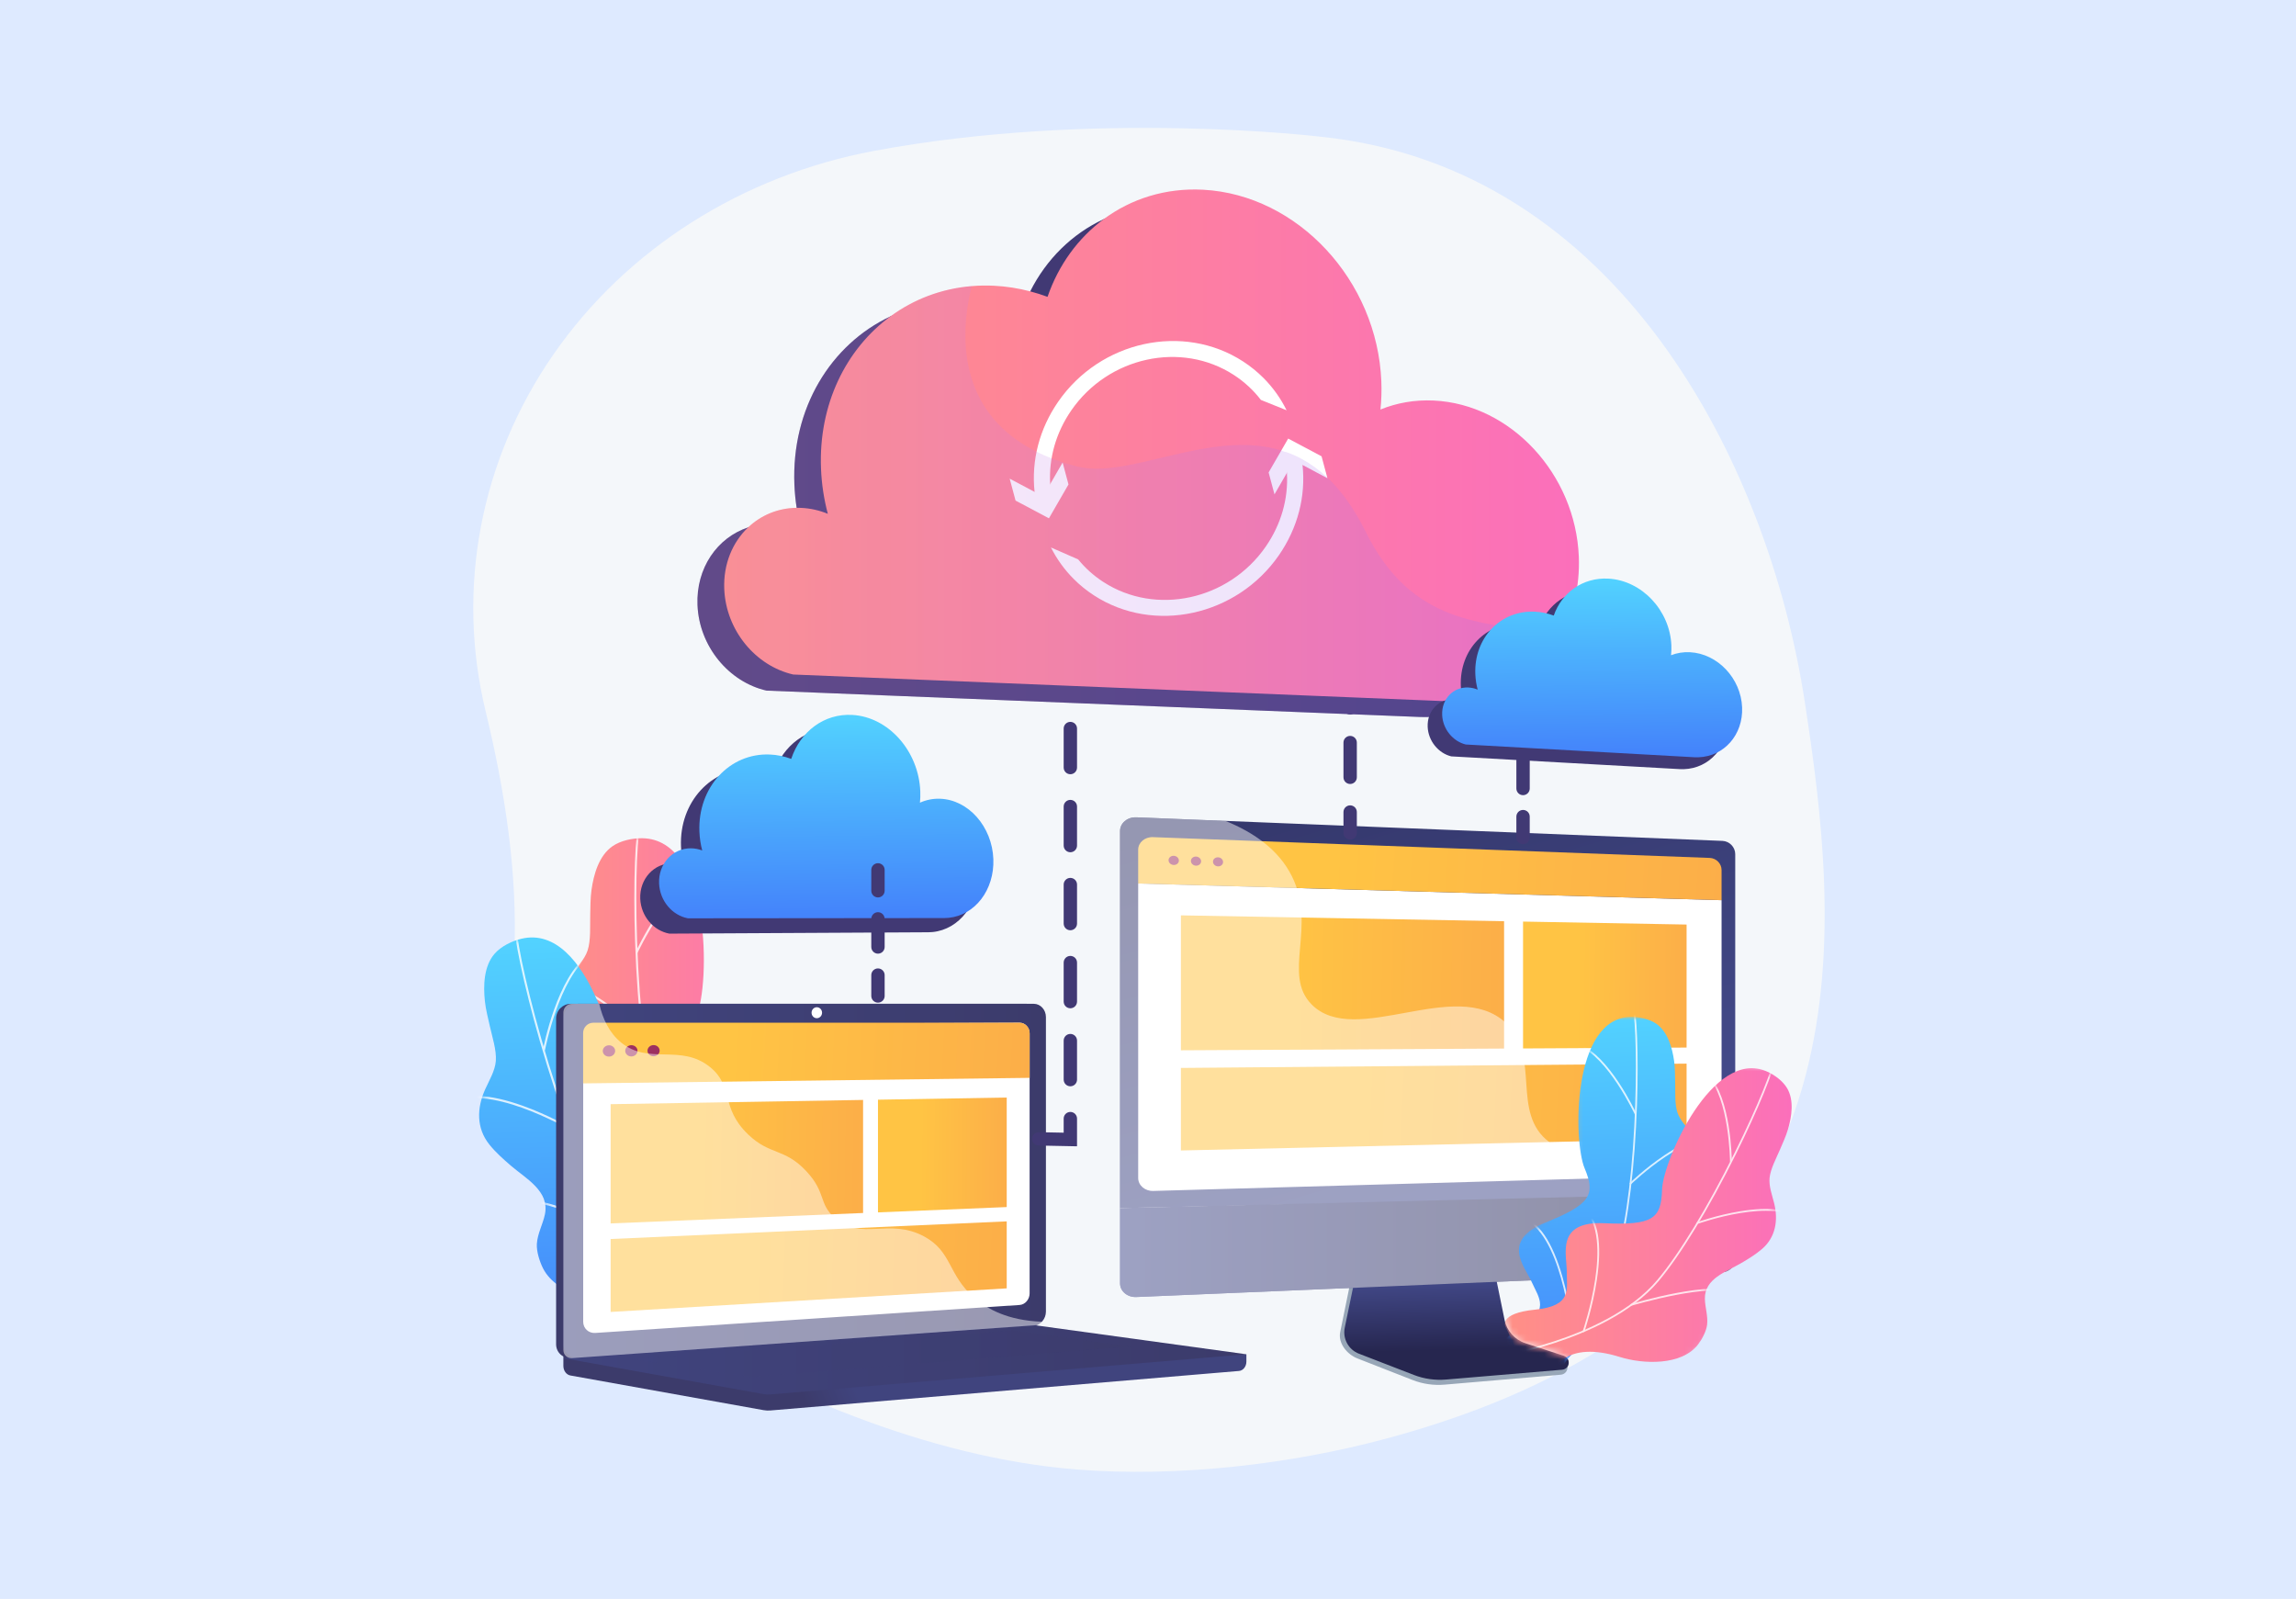 <svg width="359" height="250" viewBox="0 0 359 250" fill="none" xmlns="http://www.w3.org/2000/svg">
<rect width="359" height="250" fill="#DEEAFF"/>
<path d="M282.369 167.968C276.214 191.632 258.883 213.55 216.903 224.889C201.733 228.989 184.078 231.001 168.339 229.758C145.175 227.927 120.897 217.47 101.603 205.614C88.251 197.41 82.937 186.339 81.056 173.824C79.891 166.086 80.039 157.798 80.41 149.293C80.969 136.499 78.935 123.616 75.923 111.167C71.289 92 75.107 71.895 86.541 55.408C97.975 38.92 116.044 27.449 136.652 23.595C171.371 17.103 206.594 21.387 206.594 21.387C252.984 26.205 276.467 72.262 282.195 109.75C284.814 126.883 287.551 148.044 282.369 167.968Z" fill="#F4F7FA"/>
<path d="M95.76 132.315C97.029 131.43 98.876 131.042 100.408 131.059C111.273 131.181 110.995 153.89 108.925 158.8C106.855 163.71 107.791 165.455 116.082 168.794C124.372 172.133 119.873 176.881 118.592 179.768C117.311 182.655 115.051 184.998 121.01 188.461C126.97 191.924 124.664 193.577 124.664 193.577C124.664 193.577 112.266 204.337 113.205 200.643C114.145 196.949 113.465 191.2 103.246 189.928C98.844 189.38 92.254 186.717 91.144 181.865C90.886 180.735 90.781 179.033 91.14 177.915C91.638 176.364 92.778 175.203 93.477 173.762C95.105 170.405 91.945 167.588 90.198 165.111C89.285 163.818 88.376 162.493 87.714 161.05C86.34 158.053 87.195 155.03 89.164 152.533C90.108 151.336 91.386 150.089 91.876 148.608C92.403 147.018 92.242 144.773 92.286 143.096C92.32 141.781 92.303 140.467 92.484 139.161C92.822 136.731 93.638 133.796 95.76 132.315Z" fill="url(#paint0_linear_592_1527)"/>
<mask id="mask0_592_1527" style="mask-type:luminance" maskUnits="userSpaceOnUse" x="87" y="131" width="39" height="71">
<path d="M95.76 132.315C97.029 131.43 98.876 131.042 100.408 131.059C111.273 131.181 110.995 153.89 108.925 158.8C106.855 163.71 107.791 165.455 116.082 168.794C124.372 172.133 119.873 176.881 118.592 179.768C117.311 182.655 115.051 184.998 121.01 188.461C126.97 191.924 124.664 193.577 124.664 193.577C124.664 193.577 112.266 204.337 113.205 200.643C114.145 196.949 113.465 191.2 103.246 189.928C98.844 189.38 92.254 186.717 91.144 181.865C90.886 180.735 90.781 179.033 91.14 177.915C91.638 176.364 92.778 175.203 93.477 173.762C95.105 170.405 91.945 167.588 90.198 165.111C89.285 163.818 88.376 162.493 87.714 161.05C86.34 158.053 87.195 155.03 89.164 152.533C90.108 151.336 91.386 150.089 91.876 148.608C92.403 147.018 92.242 144.773 92.286 143.096C92.32 141.781 92.303 140.467 92.484 139.161C92.822 136.731 93.638 133.796 95.76 132.315Z" fill="white"/>
</mask>
<g mask="url(#mask0_592_1527)">
<g opacity="0.8">
<path d="M125.024 200.217C125.096 200.249 125.182 200.225 125.226 200.156C125.273 200.082 125.251 199.983 125.176 199.935C125.13 199.906 120.523 196.978 115.494 192.365C110.861 188.115 104.911 181.525 102.879 174.265C101.182 168.202 99.993 158.311 99.616 147.129C99.278 137.102 99.7 129.741 100.302 128.418C100.339 128.337 100.303 128.242 100.223 128.206C100.142 128.169 100.047 128.204 100.01 128.285C99.305 129.833 98.992 138.115 99.296 147.14C99.673 158.347 100.867 168.265 102.57 174.352C104.623 181.686 110.616 188.326 115.282 192.606C120.331 197.236 124.958 200.177 125.005 200.206C125.011 200.21 125.017 200.214 125.024 200.217Z" fill="white"/>
<path d="M99.476 149.056C99.556 149.092 99.642 149.076 99.679 148.996C99.728 148.89 104.645 138.387 110.038 136.368C110.121 136.337 110.161 136.249 110.13 136.166C110.099 136.083 110.006 136.044 109.923 136.075C104.406 138.14 99.591 148.423 99.388 148.86C99.351 148.941 99.394 149.019 99.475 149.056C99.475 149.056 99.475 149.056 99.476 149.056Z" fill="white"/>
<path d="M100.407 161.782C100.467 161.809 100.54 161.797 100.589 161.747C100.65 161.684 100.649 161.582 100.585 161.521C100.558 161.494 97.793 158.818 94.302 156.477C89.586 153.313 85.861 152.232 83.231 153.264C83.149 153.296 83.108 153.389 83.141 153.472C83.173 153.554 83.266 153.595 83.349 153.562C89.399 151.189 100.253 161.645 100.362 161.75C100.375 161.764 100.391 161.774 100.407 161.782Z" fill="white"/>
<path d="M111.205 188.523C111.221 188.53 111.238 188.535 111.256 188.536C111.344 188.545 111.423 188.48 111.431 188.392C111.436 188.346 111.9 183.704 113.275 178.887C114.536 174.469 116.84 168.996 120.656 168.004C120.742 167.982 120.793 167.895 120.771 167.809C120.749 167.723 120.661 167.672 120.575 167.694C117.394 168.521 114.833 172.258 112.966 178.803C111.583 183.648 111.117 188.315 111.112 188.361C111.105 188.431 111.145 188.495 111.205 188.523Z" fill="white"/>
<path d="M105.222 180.471C105.285 180.499 105.361 180.485 105.409 180.43C105.467 180.364 105.461 180.262 105.394 180.204C104.911 179.782 93.51 169.865 88.709 170.328C88.621 170.336 88.556 170.415 88.565 170.503C88.573 170.591 88.651 170.656 88.74 170.647C93.405 170.197 105.066 180.343 105.183 180.445C105.195 180.456 105.208 180.464 105.222 180.471Z" fill="white"/>
</g>
</g>
<path d="M77.333 149.122C78.349 147.954 80.046 147.129 81.537 146.773C92.105 144.249 97.358 166.343 96.544 171.609C95.73 176.875 97.063 178.34 105.917 179.563C114.77 180.785 111.561 186.484 111.021 189.597C110.48 192.709 108.858 195.53 115.481 197.44C122.103 199.35 120.269 201.514 120.269 201.514C120.269 201.514 110.86 214.966 110.873 211.155C110.886 207.343 108.828 201.932 98.606 203.183C94.204 203.722 87.163 202.743 84.907 198.306C84.382 197.273 83.867 195.647 83.943 194.475C84.049 192.85 84.872 191.447 85.199 189.879C85.962 186.226 82.212 184.263 79.914 182.285C78.715 181.253 77.51 180.189 76.517 178.95C74.456 176.377 74.55 173.237 75.853 170.337C76.477 168.946 77.413 167.425 77.529 165.87C77.653 164.199 76.951 162.061 76.586 160.424C76.299 159.14 75.963 157.869 75.821 156.558C75.557 154.119 75.635 151.074 77.333 149.122Z" fill="url(#paint1_linear_592_1527)"/>
<mask id="mask1_592_1527" style="mask-type:luminance" maskUnits="userSpaceOnUse" x="74" y="146" width="47" height="66">
<path d="M77.333 149.122C78.349 147.954 80.046 147.129 81.537 146.773C92.105 144.249 97.358 166.343 96.544 171.609C95.73 176.875 97.063 178.34 105.917 179.563C114.77 180.785 111.561 186.484 111.021 189.597C110.48 192.709 108.858 195.53 115.481 197.44C122.103 199.35 120.269 201.514 120.269 201.514C120.269 201.514 110.86 214.966 110.873 211.155C110.886 207.343 108.828 201.932 98.606 203.183C94.204 203.722 87.163 202.743 84.907 198.306C84.382 197.273 83.867 195.647 83.943 194.475C84.049 192.85 84.872 191.447 85.199 189.879C85.962 186.226 82.212 184.263 79.914 182.285C78.715 181.253 77.51 180.189 76.517 178.95C74.456 176.377 74.55 173.237 75.853 170.337C76.477 168.946 77.413 167.425 77.529 165.87C77.653 164.199 76.951 162.061 76.586 160.424C76.299 159.14 75.963 157.869 75.821 156.558C75.557 154.119 75.635 151.074 77.333 149.122Z" fill="white"/>
</mask>
<g mask="url(#mask1_592_1527)">
<g opacity="0.8">
<path d="M122.233 207.867C122.311 207.882 122.389 207.837 122.414 207.76C122.442 207.676 122.396 207.585 122.312 207.558C122.26 207.54 117.08 205.821 111.08 202.57C105.552 199.574 98.178 194.629 94.442 188.081C91.321 182.612 87.762 173.308 84.677 162.553C81.91 152.909 80.529 145.667 80.791 144.237C80.807 144.15 80.75 144.066 80.663 144.05C80.576 144.034 80.492 144.092 80.476 144.179C80.169 145.852 81.879 153.962 84.369 162.641C87.46 173.42 91.03 182.75 94.163 188.24C97.938 194.855 105.366 199.838 110.932 202.854C116.956 206.118 122.16 207.845 122.212 207.862C122.219 207.864 122.226 207.866 122.233 207.867Z" fill="white"/>
<path d="M85.051 164.15C85.138 164.15 85.196 164.282 85.213 164.196C85.235 164.081 87.439 152.774 92.18 149.504C92.252 149.453 92.264 149.397 92.214 149.324C92.164 149.251 92.061 149.255 91.988 149.305C87.139 152.65 84.99 163.652 84.899 164.125C84.883 164.212 84.963 164.15 85.05 164.15C85.05 164.15 85.051 164.15 85.051 164.15Z" fill="white"/>
<path d="M89.007 176.573C89.072 176.585 89.14 176.556 89.175 176.496C89.219 176.419 89.193 176.321 89.117 176.277C89.084 176.257 85.751 174.334 81.796 172.912C76.452 170.991 72.576 170.848 70.276 172.488C70.204 172.54 70.187 172.64 70.239 172.712C70.29 172.784 70.39 172.801 70.462 172.749C75.754 168.976 88.825 176.478 88.956 176.554C88.972 176.563 88.99 176.57 89.007 176.573Z" fill="white"/>
<path d="M105.985 199.885C106.002 199.888 106.02 199.889 106.038 199.886C106.125 199.873 106.186 199.791 106.173 199.704C106.166 199.658 105.487 195.042 105.649 190.035C105.798 185.444 106.702 179.574 110.162 177.684C110.239 177.642 110.268 177.545 110.226 177.467C110.183 177.389 110.086 177.36 110.008 177.403C107.123 178.979 105.549 183.227 105.329 190.029C105.166 195.065 105.849 199.705 105.856 199.751C105.866 199.821 105.92 199.873 105.985 199.885Z" fill="white"/>
<path d="M98.223 193.53C98.291 193.543 98.362 193.51 98.395 193.445C98.435 193.367 98.404 193.27 98.325 193.23C97.754 192.937 84.284 186.091 79.739 187.708C79.656 187.738 79.612 187.829 79.642 187.913C79.671 187.996 79.763 188.04 79.846 188.01C84.262 186.439 98.04 193.444 98.179 193.515C98.193 193.522 98.208 193.527 98.223 193.53Z" fill="white"/>
</g>
</g>
<path d="M194.884 211.743L88.088 210.813V213.565C88.088 214.312 88.554 214.947 89.185 215.06L119.383 220.48C119.742 220.544 120.105 220.561 120.467 220.531L193.724 214.352C194.378 214.297 194.884 213.659 194.884 212.892L194.884 211.743Z" fill="url(#paint2_linear_592_1527)"/>
<path d="M160.505 207.281L89.263 212.316C87.988 212.406 86.952 211.449 86.952 210.178V159.248C86.952 157.977 87.988 156.947 89.263 156.947H160.505C161.555 156.947 162.404 157.878 162.404 159.027V205.067C162.404 206.216 161.555 207.207 160.505 207.281Z" fill="url(#paint3_linear_592_1527)"/>
<path d="M161.641 207.282L90.399 212.316C89.124 212.406 88.088 211.449 88.088 210.178V159.249C88.088 157.977 89.124 156.947 90.399 156.947H161.641C162.691 156.947 163.54 157.878 163.54 159.028V205.067C163.54 206.216 162.691 207.207 161.641 207.282Z" fill="url(#paint4_linear_592_1527)"/>
<path d="M159.422 204.036L93.067 208.409C92.03 208.478 91.187 207.692 91.187 206.654V162.065C91.187 161.027 92.03 160.183 93.067 160.178L159.422 159.904C160.288 159.9 160.989 160.664 160.989 161.609V202.221C160.989 203.166 160.288 203.979 159.422 204.036Z" fill="white"/>
<path d="M128.536 158.34C128.536 158.813 128.169 159.198 127.717 159.199C127.263 159.2 126.895 158.817 126.895 158.343C126.895 157.868 127.263 157.484 127.717 157.483C128.169 157.483 128.536 157.866 128.536 158.34Z" fill="white"/>
<path d="M159.863 207.053L88.088 212.353L119.383 217.969C119.742 218.033 120.105 218.05 120.467 218.02L194.884 211.743L161.005 207.089C160.626 207.037 160.244 207.025 159.863 207.053Z" fill="url(#paint5_linear_592_1527)"/>
<path opacity="0.3" d="M98.561 212.486L158.316 208.008L176.81 210.528L117.569 215.315L98.561 212.486Z" fill="url(#paint6_linear_592_1527)"/>
<path d="M160.997 168.525L91.178 169.393V161.505C91.178 160.621 91.895 159.904 92.78 159.904H159.395C160.28 159.904 160.997 160.621 160.997 161.505L160.997 168.525Z" fill="url(#paint7_linear_592_1527)"/>
<path d="M134.951 189.655L95.477 191.286V172.64L134.951 171.978V189.655Z" fill="url(#paint8_linear_592_1527)"/>
<path d="M157.41 188.727L137.278 189.559V171.939L157.41 171.601V188.727Z" fill="url(#paint9_linear_592_1527)"/>
<path d="M157.41 201.439L95.477 205.127V193.721L157.41 190.963V201.439Z" fill="url(#paint10_linear_592_1527)"/>
<path d="M96.184 164.312C96.184 164.799 95.752 165.197 95.218 165.201C94.683 165.205 94.249 164.812 94.249 164.323C94.249 163.834 94.683 163.436 95.218 163.433C95.752 163.431 96.184 163.824 96.184 164.312Z" fill="#9D3060"/>
<path d="M99.679 164.291C99.679 164.777 99.25 165.173 98.721 165.177C98.192 165.18 97.761 164.789 97.761 164.303C97.761 163.816 98.192 163.42 98.721 163.417C99.25 163.415 99.679 163.806 99.679 164.291Z" fill="#9D3060"/>
<path d="M103.142 164.271C103.142 164.754 102.717 165.149 102.193 165.152C101.668 165.156 101.242 164.766 101.242 164.282C101.242 163.798 101.668 163.404 102.193 163.401C102.717 163.399 103.142 163.788 103.142 164.271Z" fill="#9D3060"/>
<path opacity="0.48" d="M144.476 193.313C138.984 190.358 134.666 194.103 130.498 190.408C127.972 188.169 129.212 186.498 126.103 183.151C122.66 179.444 120.418 180.69 116.957 177.354C112.581 173.135 114.77 169.853 111.001 166.824C106.428 163.149 101.497 166.55 97.144 163.026C95.267 161.506 94.237 159.297 93.699 156.947H89.44C88.694 156.947 88.088 157.551 88.088 158.298V211.09C88.088 211.837 88.694 212.398 89.44 212.345L162.047 207.192C162.404 207.166 162.72 206.958 162.922 206.657C157.607 206.463 154.342 204.681 152.255 202.839C148.171 199.236 148.88 195.682 144.476 193.313Z" fill="white"/>
<path d="M238.281 210.725C236.63 210.178 235.395 208.776 235.047 207.053L232.644 195.157L212.082 195.887L209.552 208.28C209.197 210.016 210.616 211.757 212.25 212.397L220.852 215.763C222.452 216.389 224.172 216.638 225.882 216.492L244.062 214.936C244.593 214.891 245.019 214.473 245.081 213.937C245.143 213.401 245.516 212.799 245.009 212.631L238.281 210.725Z" fill="#97A6B7"/>
<path d="M238.484 210.002C236.835 209.461 235.601 208.077 235.254 206.376L232.852 194.629L212.792 195.351L210.264 207.588C209.91 209.302 210.847 211.021 212.479 211.652L221.073 214.976C222.671 215.594 224.389 215.84 226.097 215.696L244.259 214.16C244.79 214.115 245.216 213.703 245.277 213.173C245.339 212.644 245.02 212.145 244.514 211.979L238.484 210.002Z" fill="url(#paint11_linear_592_1527)"/>
<path d="M271.319 186.886V133.543C271.319 132.449 270.418 131.518 269.313 131.474L177.669 127.79C176.275 127.734 175.13 128.697 175.13 129.931V188.883L271.319 186.886Z" fill="url(#paint12_linear_592_1527)"/>
<path d="M177.965 138.136V184.186C177.965 185.335 179.027 186.245 180.322 186.208L267.298 183.735C268.336 183.705 269.183 182.842 269.183 181.817V140.746L177.965 138.136Z" fill="white"/>
<path d="M269.183 140.746V136.033C269.183 135.028 268.353 134.176 267.337 134.138L180.274 130.89C179.006 130.843 177.965 131.725 177.965 132.851V138.136L269.183 140.746Z" fill="url(#paint13_linear_592_1527)"/>
<path d="M184.329 134.55C184.329 134.946 183.969 135.255 183.523 135.241C183.077 135.227 182.715 134.894 182.715 134.497C182.715 134.101 183.077 133.791 183.523 133.806C183.969 133.822 184.329 134.155 184.329 134.55Z" fill="#9D3060"/>
<path d="M187.804 134.664C187.804 135.058 187.447 135.366 187.007 135.352C186.566 135.338 186.208 135.007 186.208 134.612C186.208 134.218 186.566 133.91 187.007 133.925C187.447 133.94 187.804 134.271 187.804 134.664Z" fill="#9D3060"/>
<path d="M191.238 134.777C191.238 135.168 190.886 135.474 190.451 135.461C190.015 135.447 189.661 135.118 189.661 134.725C189.661 134.333 190.015 134.027 190.451 134.042C190.886 134.057 191.238 134.386 191.238 134.777Z" fill="#9D3060"/>
<path d="M175.13 188.883V200.656C175.13 201.89 176.275 202.851 177.669 202.793L269.313 198.918C270.418 198.871 271.319 197.938 271.319 196.845V186.543L175.13 188.883Z" fill="url(#paint14_linear_592_1527)"/>
<path d="M235.177 163.944L184.643 164.218V143.117L235.177 144.037V163.944Z" fill="url(#paint15_linear_592_1527)"/>
<path d="M263.713 163.79L238.142 163.928V144.091L263.713 144.556V163.79Z" fill="url(#paint16_linear_592_1527)"/>
<path d="M263.713 178.066L184.643 179.88V166.973L263.713 166.301V178.066Z" fill="url(#paint17_linear_592_1527)"/>
<g opacity="0.48">
<path d="M261.393 179.999C253.866 177.457 247.639 182.642 242.229 178.559C236.129 173.956 241.059 165.113 235.417 159.903C227.579 152.666 211.91 163.89 205.104 157.067C200.425 152.376 205.944 144.866 201.982 136.966C199.968 132.95 196.193 130.211 191.611 128.35L177.669 127.79C176.275 127.734 175.13 128.697 175.13 129.931V188.883V200.656C175.13 201.89 176.275 202.852 177.669 202.793L269.313 198.918C270.418 198.872 271.319 197.939 271.319 196.845V189.233C268.092 183.527 264.529 181.058 261.393 179.999Z" fill="white"/>
</g>
<path d="M130.626 113.905C136.368 114.2 141.127 119.565 141.366 125.886C141.389 126.487 141.371 127.077 141.312 127.652C142.277 127.215 143.34 126.987 144.461 127.018C148.966 127.141 152.712 131.373 152.901 136.47C153.08 141.312 149.994 145.304 145.835 145.726C145.615 145.747 145.392 145.761 145.166 145.763L104.659 145.976C102.186 145.52 100.221 143.255 100.109 140.512C99.983 137.422 102.261 134.94 105.17 134.972C105.781 134.979 106.373 135.096 106.924 135.307C106.673 134.359 106.52 133.373 106.479 132.36C106.198 125.389 111.245 119.935 117.618 120.181C118.786 120.226 119.916 120.462 120.983 120.855C122.419 116.555 126.169 113.676 130.626 113.905Z" fill="#413974"/>
<path d="M133.261 111.78C138.946 112.096 143.659 117.454 143.896 123.745C143.918 124.343 143.9 124.931 143.842 125.502C144.798 125.071 145.851 124.849 146.961 124.884C151.422 125.025 155.133 129.253 155.32 134.326C155.497 139.146 152.44 143.106 148.321 143.508C148.103 143.528 147.882 143.541 147.659 143.542L107.558 143.58C105.111 143.116 103.166 140.854 103.055 138.125C102.93 135.05 105.184 132.591 108.063 132.635C108.668 132.645 109.254 132.763 109.799 132.975C109.551 132.031 109.4 131.05 109.359 130.042C109.081 123.106 114.076 117.701 120.384 117.971C121.54 118.021 122.658 118.26 123.714 118.655C125.136 114.384 128.849 111.534 133.261 111.78Z" fill="url(#paint18_linear_592_1527)"/>
<path d="M167.359 108.855C166.782 108.855 166.315 108.387 166.315 107.811V104.547C166.315 103.971 166.782 103.503 167.359 103.503C167.936 103.503 168.403 103.971 168.403 104.547V107.811C168.403 108.387 167.936 108.855 167.359 108.855Z" fill="#413974"/>
<path d="M167.359 169.844C166.782 169.844 166.315 169.376 166.315 168.8V162.701C166.315 162.124 166.782 161.657 167.359 161.657C167.936 161.657 168.403 162.124 168.403 162.701V168.8C168.403 169.376 167.936 169.844 167.359 169.844ZM167.359 157.646C166.782 157.646 166.315 157.179 166.315 156.602V150.503C166.315 149.926 166.782 149.459 167.359 149.459C167.936 149.459 168.403 149.926 168.403 150.503V156.602C168.403 157.179 167.936 157.646 167.359 157.646ZM167.359 145.448C166.782 145.448 166.315 144.981 166.315 144.404V138.305C166.315 137.729 166.782 137.261 167.359 137.261C167.936 137.261 168.403 137.729 168.403 138.305V144.404C168.403 144.981 167.936 145.448 167.359 145.448ZM167.359 133.251C166.782 133.251 166.315 132.783 166.315 132.206V126.107C166.315 125.531 166.782 125.063 167.359 125.063C167.936 125.063 168.403 125.531 168.403 126.107V132.206C168.403 132.783 167.936 133.251 167.359 133.251ZM167.359 121.053C166.782 121.053 166.315 120.585 166.315 120.008V113.91C166.315 113.333 166.782 112.865 167.359 112.865C167.936 112.865 168.403 113.333 168.403 113.91V120.008C168.403 120.585 167.936 121.053 167.359 121.053Z" fill="#413974"/>
<path d="M168.403 179.227L162.399 179.108C161.822 179.097 161.364 178.62 161.376 178.044C161.387 177.467 161.856 177.01 162.44 177.02L166.315 177.097V174.899C166.315 174.322 166.782 173.854 167.359 173.854C167.936 173.854 168.403 174.322 168.403 174.899L168.403 179.227Z" fill="#413974"/>
<path d="M211.109 111.718C210.532 111.718 210.064 111.25 210.064 110.673V107.41C210.064 106.833 210.532 106.365 211.109 106.365C211.685 106.365 212.153 106.833 212.153 107.41V110.673C212.153 111.25 211.685 111.718 211.109 111.718Z" fill="#413974"/>
<path d="M211.109 122.578C210.532 122.578 210.064 122.11 210.064 121.533V116.103C210.064 115.527 210.532 115.059 211.109 115.059C211.685 115.059 212.153 115.527 212.153 116.103V121.533C212.153 122.11 211.685 122.578 211.109 122.578Z" fill="#413974"/>
<path d="M211.109 131.271C210.532 131.271 210.064 130.804 210.064 130.227V126.963C210.064 126.387 210.532 125.919 211.109 125.919C211.685 125.919 212.153 126.387 212.153 126.963V130.227C212.153 130.804 211.685 131.271 211.109 131.271Z" fill="#413974"/>
<path d="M238.142 115.534C237.565 115.534 237.098 115.067 237.098 114.49V111.227C237.098 110.65 237.565 110.182 238.142 110.182C238.719 110.182 239.186 110.65 239.186 111.227V114.49C239.186 115.067 238.719 115.534 238.142 115.534Z" fill="#413974"/>
<path d="M238.142 124.327C237.565 124.327 237.098 123.86 237.098 123.283V118.887C237.098 118.31 237.565 117.842 238.142 117.842C238.719 117.842 239.186 118.31 239.186 118.887V123.283C239.186 123.86 238.719 124.327 238.142 124.327Z" fill="#413974"/>
<path d="M238.142 131.987C237.565 131.987 237.098 131.519 237.098 130.943V127.679C237.098 127.103 237.565 126.635 238.142 126.635C238.719 126.635 239.186 127.103 239.186 127.679V130.943C239.186 131.519 238.719 131.987 238.142 131.987Z" fill="#413974"/>
<path d="M137.278 140.315C136.702 140.315 136.234 139.847 136.234 139.27V136.007C136.234 135.43 136.702 134.963 137.278 134.963C137.855 134.963 138.323 135.43 138.323 136.007V139.27C138.323 139.847 137.855 140.315 137.278 140.315Z" fill="#413974"/>
<path d="M137.278 149.107C136.702 149.107 136.234 148.64 136.234 148.063V143.667C136.234 143.09 136.702 142.623 137.278 142.623C137.855 142.623 138.323 143.09 138.323 143.667V148.063C138.323 148.64 137.855 149.107 137.278 149.107Z" fill="#413974"/>
<path d="M137.278 156.767C136.702 156.767 136.234 156.3 136.234 155.723V152.459C136.234 151.883 136.702 151.415 137.278 151.415C137.855 151.415 138.323 151.883 138.323 152.459V155.723C138.323 156.3 137.855 156.767 137.278 156.767Z" fill="#413974"/>
<path d="M241.378 99.011C240.01 102.58 237.788 105.63 234.963 107.885C231.869 110.36 228.05 111.88 223.833 112.094C223.246 112.12 222.65 112.125 222.05 112.104L119.851 107.979C113.969 106.635 109.322 101.079 109.059 94.599C108.824 88.819 112.147 84.052 116.977 82.459C118.248 82.039 119.627 81.84 121.071 81.9C122.538 81.963 123.956 82.287 125.279 82.83C124.979 81.707 124.741 80.564 124.561 79.399C124.379 78.211 124.261 77.005 124.211 75.783C123.726 63.834 129.906 53.84 139.229 49.467C142.858 47.764 146.962 46.913 151.335 47.13C151.363 47.133 151.392 47.133 151.421 47.135C154.28 47.284 157.06 47.885 159.689 48.858C160.083 47.715 160.548 46.611 161.081 45.556C163.61 40.528 167.626 36.567 172.563 34.269C176.012 32.664 179.909 31.867 184.061 32.087C198.879 32.867 211.338 46.287 211.97 62.064C212.03 63.568 211.983 65.037 211.829 66.465C214.377 65.426 217.191 64.92 220.17 65.058C232.232 65.617 242.383 76.556 242.897 89.493C243.033 92.91 242.482 96.129 241.378 99.011Z" fill="#413974"/>
<path d="M243.892 99.63C241.79 103.285 238.694 106.167 234.963 107.885C232.78 108.89 230.378 109.496 227.83 109.624C227.243 109.653 226.65 109.658 226.05 109.634L124.021 105.462C118.147 104.115 113.507 98.562 113.244 92.087C113.084 88.2 114.539 84.769 116.977 82.459C118.964 80.576 121.606 79.438 124.561 79.399C124.786 79.394 125.01 79.396 125.238 79.407C126.7 79.469 128.115 79.793 129.438 80.336C128.835 78.067 128.47 75.707 128.373 73.295C127.963 63.23 132.284 54.555 139.229 49.467C142.85 46.806 147.186 45.127 151.938 44.736C153.087 44.639 154.259 44.618 155.449 44.678C157.371 44.775 159.253 45.073 161.081 45.556C162 45.796 162.903 46.083 163.791 46.412C165.511 41.42 168.581 37.219 172.563 34.269C176.868 31.079 182.241 29.351 188.123 29.664C202.918 30.452 215.356 43.866 215.985 59.63C216.045 61.134 215.998 62.601 215.844 64.029C218.39 62.993 221.199 62.486 224.175 62.625C236.216 63.191 246.348 74.125 246.863 87.051C247.048 91.738 245.946 96.053 243.892 99.63Z" fill="url(#paint19_linear_592_1527)"/>
<path d="M166.151 72.316L163.093 77.616L157.872 74.838L158.79 78.266L164.009 81.041L167.069 75.744L166.151 72.316Z" fill="white"/>
<path d="M201.17 64.147L197.152 62.529C196.001 61.026 194.582 59.704 192.925 58.627C184.71 53.289 173.312 55.768 167.516 64.151C165.109 67.631 163.968 71.653 164.208 75.683C164.252 76.467 164.351 77.253 164.503 78.035C164.633 78.705 164.184 79.377 163.498 79.538C162.814 79.699 162.154 79.286 162.023 78.616C161.914 78.048 161.828 77.48 161.766 76.91C161.239 72 162.522 67.052 165.455 62.81C172.051 53.267 185.027 50.446 194.379 56.522C195.539 57.276 196.595 58.135 197.543 59.083C199.034 60.575 200.252 62.287 201.17 64.147Z" fill="white"/>
<path d="M199.278 77.295L202.336 71.995L207.557 74.773L206.639 71.346L201.42 68.57L198.36 73.867L199.278 77.295Z" fill="white"/>
<path d="M199.975 86.802C193.377 96.345 180.401 99.165 171.049 93.088C169.889 92.336 168.833 91.476 167.886 90.528C166.432 89.072 165.236 87.407 164.326 85.598L168.579 87.463C169.673 88.809 170.989 90 172.505 90.984C180.719 96.322 192.117 93.844 197.912 85.461C200.319 81.981 201.461 77.958 201.221 73.927C201.176 73.143 201.077 72.358 200.926 71.577C200.795 70.907 201.245 70.235 201.93 70.074C202.615 69.913 203.275 70.326 203.406 70.995C203.515 71.563 203.601 72.132 203.663 72.701C204.19 77.612 202.907 82.559 199.975 86.802Z" fill="white"/>
<path opacity="0.2" d="M243.892 99.63C241.79 103.285 238.694 106.167 234.963 107.885C231.869 110.36 228.05 111.88 223.833 112.094C223.246 112.12 222.651 112.125 222.05 112.104L119.851 107.979C113.969 106.635 109.322 101.079 109.059 94.599C108.824 88.819 112.147 84.052 116.977 82.459C118.964 80.577 121.606 79.438 124.561 79.399C124.379 78.211 124.261 77.005 124.211 75.783C123.726 63.834 129.906 53.84 139.229 49.467C142.85 46.806 147.186 45.127 151.938 44.736C151.758 45.443 151.577 46.25 151.421 47.135C150.246 53.795 150.403 64.82 162.075 70.632C162.812 71 163.595 71.345 164.425 71.669C165.644 72.141 166.968 72.567 168.404 72.932C176.516 75.003 189.206 67.037 200.347 70.431C200.597 70.507 200.848 70.684 201.096 70.684H201.099C201.921 70.945 202.736 71.327 203.537 71.757C204.905 72.494 206.239 73.444 207.526 74.658C209.688 76.692 211.714 79.46 213.549 83.168C220.888 97.997 232.232 97.119 241.378 99.012C242.237 99.187 243.077 99.39 243.892 99.63Z" fill="url(#paint20_linear_592_1527)"/>
<path d="M249.2 92.326C254.425 92.6 258.843 97.277 259.067 102.771C259.088 103.294 259.069 103.806 259.016 104.304C259.922 103.949 260.925 103.778 261.986 103.834C266.298 104.06 269.943 107.918 270.128 112.452C270.304 116.761 267.293 120.129 263.293 120.261C263.083 120.267 262.871 120.266 262.656 120.255L226.919 118.261C224.907 117.77 223.319 115.851 223.229 113.639C223.127 111.147 224.967 109.226 227.337 109.35C227.84 109.377 228.326 109.492 228.78 109.683C228.574 108.902 228.448 108.095 228.414 107.269C228.182 101.589 232.372 97.213 237.773 97.496C238.777 97.548 239.752 97.76 240.676 98.103C241.927 94.519 245.223 92.118 249.2 92.326Z" fill="#413974"/>
<path d="M251.467 90.469C256.691 90.743 261.109 95.42 261.333 100.914C261.354 101.437 261.336 101.949 261.282 102.447C262.188 102.092 263.191 101.921 264.253 101.977C268.564 102.203 272.209 106.061 272.394 110.595C272.57 114.904 269.559 118.272 265.559 118.404C265.349 118.41 265.137 118.409 264.922 118.398L229.185 116.404C227.173 115.913 225.585 113.994 225.495 111.782C225.393 109.29 227.233 107.369 229.603 107.493C230.106 107.52 230.592 107.635 231.047 107.826C230.84 107.045 230.714 106.237 230.68 105.412C230.449 99.732 234.638 95.356 240.039 95.639C241.043 95.691 242.018 95.903 242.942 96.246C244.193 92.662 247.489 90.261 251.467 90.469Z" fill="url(#paint21_linear_592_1527)"/>
<mask id="mask2_592_1527" style="mask-type:luminance" maskUnits="userSpaceOnUse" x="235" y="158" width="47" height="59">
<path d="M235.241 206.084C235.241 206.084 235.59 208.791 237.699 209.73C240.288 210.883 244.966 211.517 245.271 212.866C245.575 214.215 246.51 214.571 246.51 214.571L259.76 216.627L279.602 197.133L281.821 167.718L266.548 165.291V158.928H246.184V187.386L235.296 194.629L235.241 206.084Z" fill="white"/>
</mask>
<g mask="url(#mask2_592_1527)">
<path d="M258.972 160.064C257.89 159.31 256.317 158.98 255.011 158.994C245.755 159.098 245.993 178.444 247.756 182.627C249.52 186.81 248.722 188.296 241.659 191.141C234.596 193.985 238.429 198.03 239.52 200.49C240.612 202.95 242.537 204.945 237.46 207.896C232.384 210.846 234.348 212.254 234.348 212.254C234.348 212.254 244.91 221.42 244.11 218.273C243.309 215.127 243.888 210.229 252.594 209.145C256.344 208.678 261.958 206.41 262.904 202.276C263.124 201.313 263.213 199.863 262.907 198.911C262.483 197.59 261.511 196.601 260.916 195.373C259.529 192.513 262.221 190.114 263.71 188.003C264.487 186.901 265.262 185.773 265.826 184.544C266.996 181.99 266.268 179.415 264.59 177.288C263.786 176.268 262.698 175.205 262.28 173.944C261.831 172.59 261.968 170.677 261.931 169.249C261.902 168.129 261.917 167.009 261.762 165.896C261.475 163.826 260.779 161.326 258.972 160.064Z" fill="url(#paint22_linear_592_1527)"/>
<mask id="mask3_592_1527" style="mask-type:luminance" maskUnits="userSpaceOnUse" x="233" y="158" width="34" height="61">
<path d="M258.972 160.064C257.89 159.31 256.317 158.98 255.011 158.994C245.755 159.098 245.993 178.444 247.756 182.627C249.52 186.81 248.722 188.296 241.659 191.141C234.596 193.985 238.429 198.03 239.52 200.49C240.612 202.95 242.537 204.945 237.46 207.896C232.384 210.846 234.348 212.254 234.348 212.254C234.348 212.254 244.91 221.42 244.11 218.273C243.309 215.127 243.888 210.229 252.594 209.145C256.344 208.678 261.958 206.41 262.904 202.276C263.124 201.313 263.213 199.863 262.907 198.911C262.483 197.59 261.511 196.601 260.916 195.373C259.529 192.513 262.221 190.114 263.71 188.003C264.487 186.901 265.262 185.773 265.826 184.544C266.996 181.99 266.268 179.415 264.59 177.288C263.786 176.268 262.698 175.205 262.28 173.944C261.831 172.59 261.968 170.677 261.931 169.249C261.902 168.129 261.917 167.009 261.762 165.896C261.475 163.826 260.779 161.326 258.972 160.064Z" fill="white"/>
</mask>
<g mask="url(#mask3_592_1527)">
<g opacity="0.8">
<path d="M234.041 217.911C233.98 217.939 233.906 217.918 233.869 217.859C233.829 217.796 233.848 217.711 233.912 217.671C233.951 217.646 237.876 215.152 242.16 211.222C246.107 207.601 251.176 201.987 252.907 195.803C254.352 190.637 255.365 182.211 255.686 172.685C255.974 164.143 255.615 157.872 255.102 156.744C255.071 156.676 255.101 156.595 255.17 156.564C255.239 156.532 255.319 156.563 255.351 156.631C255.951 157.95 256.218 165.006 255.959 172.694C255.638 182.241 254.621 190.691 253.17 195.876C251.421 202.124 246.316 207.781 242.341 211.427C238.039 215.372 234.097 217.877 234.058 217.902C234.052 217.905 234.047 217.908 234.041 217.911Z" fill="white"/>
<path d="M255.806 174.326C255.738 174.357 255.665 174.344 255.633 174.275C255.591 174.185 251.403 165.237 246.808 163.517C246.737 163.491 246.703 163.416 246.729 163.345C246.756 163.275 246.835 163.241 246.906 163.267C251.606 165.027 255.708 173.787 255.88 174.16C255.912 174.228 255.876 174.295 255.807 174.326C255.807 174.326 255.806 174.326 255.806 174.326Z" fill="white"/>
<path d="M255.012 185.167C254.962 185.19 254.899 185.18 254.858 185.138C254.805 185.084 254.807 184.997 254.861 184.945C254.884 184.922 257.24 182.643 260.213 180.648C264.231 177.953 267.404 177.032 269.645 177.911C269.715 177.938 269.749 178.018 269.722 178.088C269.694 178.158 269.615 178.193 269.545 178.165C264.39 176.143 255.144 185.05 255.051 185.141C255.039 185.152 255.026 185.161 255.012 185.167Z" fill="white"/>
<path d="M245.814 207.948C245.8 207.954 245.786 207.958 245.77 207.96C245.695 207.967 245.628 207.912 245.621 207.837C245.617 207.798 245.222 203.843 244.05 199.739C242.976 195.976 241.013 191.313 237.763 190.468C237.69 190.449 237.646 190.375 237.665 190.302C237.684 190.229 237.758 190.185 237.831 190.204C240.542 190.908 242.723 194.092 244.314 199.667C245.492 203.795 245.889 207.771 245.893 207.81C245.899 207.87 245.865 207.925 245.814 207.948Z" fill="white"/>
<path d="M250.911 201.089C250.857 201.113 250.792 201.101 250.751 201.054C250.702 200.998 250.707 200.911 250.764 200.862C251.176 200.502 260.888 192.053 264.978 192.448C265.054 192.455 265.109 192.522 265.101 192.597C265.094 192.672 265.027 192.727 264.952 192.72C260.978 192.336 251.044 200.98 250.944 201.067C250.934 201.076 250.923 201.083 250.911 201.089Z" fill="white"/>
</g>
</g>
<path d="M279.431 170.144C278.76 169.009 277.465 168.057 276.27 167.53C267.803 163.79 260.004 181.495 259.876 186.033C259.748 190.571 258.406 191.593 250.8 191.256C243.193 190.919 245.006 196.188 244.98 198.879C244.954 201.57 245.88 204.184 240.037 204.766C234.194 205.348 235.398 207.443 235.398 207.443C235.398 207.443 241.214 220.161 241.789 216.966C242.365 213.77 244.921 209.552 253.293 212.173C256.9 213.301 262.949 213.563 265.522 210.192C266.121 209.407 266.803 208.124 266.919 207.131C267.08 205.752 266.606 204.45 266.573 203.086C266.496 199.908 269.94 198.839 272.169 197.536C273.333 196.855 274.506 196.149 275.528 195.263C277.651 193.424 278.055 190.779 277.41 188.148C277.1 186.887 276.55 185.468 276.692 184.147C276.844 182.728 277.761 181.045 278.32 179.729C278.757 178.697 279.235 177.685 279.555 176.608C280.151 174.605 280.554 172.041 279.431 170.144Z" fill="url(#paint23_linear_592_1527)"/>
<mask id="mask4_592_1527" style="mask-type:luminance" maskUnits="userSpaceOnUse" x="235" y="167" width="46" height="51">
<path d="M279.431 170.144C278.76 169.009 277.465 168.057 276.27 167.53C267.803 163.79 260.004 181.495 259.876 186.033C259.748 190.571 258.406 191.593 250.8 191.256C243.193 190.919 245.006 196.188 244.98 198.879C244.954 201.57 245.88 204.184 240.037 204.766C234.194 205.348 235.398 207.443 235.398 207.443C235.398 207.443 241.214 220.161 241.789 216.966C242.365 213.77 244.921 209.552 253.293 212.173C256.9 213.301 262.949 213.563 265.522 210.192C266.121 209.407 266.803 208.124 266.919 207.131C267.08 205.752 266.606 204.45 266.573 203.086C266.496 199.908 269.94 198.839 272.169 197.536C273.333 196.855 274.506 196.149 275.528 195.263C277.651 193.424 278.055 190.779 277.41 188.148C277.1 186.887 276.55 185.468 276.692 184.147C276.844 182.728 277.761 181.045 278.32 179.729C278.757 178.697 279.235 177.685 279.555 176.608C280.151 174.605 280.554 172.041 279.431 170.144Z" fill="white"/>
</mask>
<g mask="url(#mask4_592_1527)">
<g opacity="0.8">
<path d="M232.776 212.465C232.709 212.465 232.65 212.415 232.641 212.347C232.631 212.272 232.683 212.203 232.758 212.193C232.803 212.186 237.409 211.542 242.936 209.74C248.029 208.08 254.968 205.07 259.105 200.158C262.561 196.056 266.974 188.807 271.213 180.269C275.014 172.614 277.285 166.758 277.285 165.519C277.285 165.444 277.346 165.383 277.422 165.383C277.497 165.383 277.558 165.444 277.558 165.519C277.558 166.968 274.878 173.501 271.457 180.391C267.209 188.947 262.783 196.216 259.314 200.334C255.134 205.297 248.144 208.33 243.016 210.001C237.467 211.81 232.841 212.457 232.795 212.463C232.788 212.464 232.782 212.465 232.776 212.465Z" fill="white"/>
<path d="M270.642 181.642C270.567 181.642 270.506 181.685 270.505 181.61C270.504 181.51 270.399 171.674 266.93 168.204C266.876 168.151 266.876 168.09 266.93 168.037C266.983 167.984 267.069 167.997 267.123 168.05C270.672 171.599 270.775 181.191 270.778 181.601C270.779 181.677 270.718 181.642 270.642 181.642C270.642 181.642 270.642 181.642 270.642 181.642Z" fill="white"/>
<path d="M265.428 191.351C265.372 191.351 265.32 191.316 265.3 191.26C265.274 191.189 265.311 191.111 265.382 191.086C265.413 191.075 268.501 189.976 272.034 189.393C276.807 188.604 280.077 189.081 281.752 190.809C281.804 190.863 281.803 190.949 281.749 191.002C281.694 191.054 281.608 191.053 281.556 190.999C277.702 187.023 265.596 191.299 265.474 191.343C265.459 191.348 265.443 191.351 265.428 191.351Z" fill="white"/>
<path d="M247.618 208.274C247.603 208.274 247.588 208.272 247.574 208.267C247.502 208.242 247.464 208.165 247.489 208.093C247.501 208.056 248.78 204.293 249.414 200.072C249.995 196.202 250.14 191.145 247.532 189.029C247.473 188.982 247.464 188.896 247.512 188.837C247.559 188.779 247.645 188.77 247.704 188.817C249.879 190.581 250.545 194.383 249.683 200.116C249.045 204.361 247.76 208.144 247.747 208.182C247.727 208.239 247.675 208.274 247.618 208.274Z" fill="white"/>
<path d="M255.099 204.143C255.04 204.143 254.986 204.105 254.968 204.046C254.946 203.973 254.987 203.897 255.059 203.876C255.583 203.719 267.923 200.053 271.482 202.107C271.548 202.144 271.57 202.228 271.532 202.293C271.495 202.359 271.411 202.381 271.346 202.343C267.887 200.348 255.265 204.099 255.138 204.137C255.125 204.141 255.112 204.143 255.099 204.143Z" fill="white"/>
</g>
</g>
</g>
<defs>
<linearGradient id="paint0_linear_592_1527" x1="87.042" y1="166.237" x2="125.103" y2="166.237" gradientUnits="userSpaceOnUse">
<stop stop-color="#FF9085"/>
<stop offset="1" stop-color="#FB6FBB"/>
</linearGradient>
<linearGradient id="paint1_linear_592_1527" x1="97.712" y1="141.618" x2="102.115" y2="266.008" gradientUnits="userSpaceOnUse">
<stop stop-color="#53D8FF"/>
<stop offset="1" stop-color="#3840F7"/>
</linearGradient>
<linearGradient id="paint2_linear_592_1527" x1="133.198" y1="215.848" x2="125.696" y2="218.999" gradientUnits="userSpaceOnUse">
<stop stop-color="#40447E"/>
<stop offset="0.996" stop-color="#3C3B6B"/>
</linearGradient>
<linearGradient id="paint3_linear_592_1527" x1="123.18" y1="182.783" x2="115.038" y2="186.203" gradientUnits="userSpaceOnUse">
<stop stop-color="#40447E"/>
<stop offset="0.996" stop-color="#3C3B6B"/>
</linearGradient>
<linearGradient id="paint4_linear_592_1527" x1="88.088" y1="184.634" x2="163.54" y2="184.634" gradientUnits="userSpaceOnUse">
<stop stop-color="#40447E"/>
<stop offset="0.996" stop-color="#3C3B6B"/>
</linearGradient>
<linearGradient id="paint5_linear_592_1527" x1="88.088" y1="212.536" x2="194.884" y2="212.536" gradientUnits="userSpaceOnUse">
<stop stop-color="#40447E"/>
<stop offset="0.996" stop-color="#3C3B6B"/>
</linearGradient>
<linearGradient id="paint6_linear_592_1527" x1="98.561" y1="211.661" x2="176.81" y2="211.661" gradientUnits="userSpaceOnUse">
<stop stop-color="#40447E"/>
<stop offset="0.996" stop-color="#3C3B6B"/>
</linearGradient>
<linearGradient id="paint7_linear_592_1527" x1="114.191" y1="164.485" x2="296.648" y2="174.395" gradientUnits="userSpaceOnUse">
<stop stop-color="#FFC444"/>
<stop offset="0.996" stop-color="#F36F56"/>
</linearGradient>
<linearGradient id="paint8_linear_592_1527" x1="108.487" y1="181.3" x2="211.926" y2="182.861" gradientUnits="userSpaceOnUse">
<stop stop-color="#FFC444"/>
<stop offset="0.996" stop-color="#F36F56"/>
</linearGradient>
<linearGradient id="paint9_linear_592_1527" x1="143.914" y1="180.271" x2="196.676" y2="180.708" gradientUnits="userSpaceOnUse">
<stop stop-color="#FFC444"/>
<stop offset="0.996" stop-color="#F36F56"/>
</linearGradient>
<linearGradient id="paint10_linear_592_1527" x1="115.89" y1="197.802" x2="278.05" y2="203.036" gradientUnits="userSpaceOnUse">
<stop stop-color="#FFC444"/>
<stop offset="0.996" stop-color="#F36F56"/>
</linearGradient>
<linearGradient id="paint11_linear_592_1527" x1="227.436" y1="199.389" x2="227.749" y2="211.109" gradientUnits="userSpaceOnUse">
<stop stop-color="#444B8C"/>
<stop offset="0.996" stop-color="#26264F"/>
</linearGradient>
<linearGradient id="paint12_linear_592_1527" x1="229.988" y1="184.818" x2="195.547" y2="63.902" gradientUnits="userSpaceOnUse">
<stop stop-color="#444B8C"/>
<stop offset="0.996" stop-color="#26264F"/>
</linearGradient>
<linearGradient id="paint13_linear_592_1527" x1="208.031" y1="135.648" x2="446.006" y2="151.902" gradientUnits="userSpaceOnUse">
<stop stop-color="#FFC444"/>
<stop offset="0.996" stop-color="#F36F56"/>
</linearGradient>
<linearGradient id="paint14_linear_592_1527" x1="175.13" y1="194.669" x2="271.319" y2="194.669" gradientUnits="userSpaceOnUse">
<stop stop-color="#444B8C"/>
<stop offset="0.996" stop-color="#26264F"/>
</linearGradient>
<linearGradient id="paint15_linear_592_1527" x1="201.299" y1="153.305" x2="333.71" y2="155.646" gradientUnits="userSpaceOnUse">
<stop stop-color="#FFC444"/>
<stop offset="0.996" stop-color="#F36F56"/>
</linearGradient>
<linearGradient id="paint16_linear_592_1527" x1="246.57" y1="153.669" x2="313.585" y2="154.306" gradientUnits="userSpaceOnUse">
<stop stop-color="#FFC444"/>
<stop offset="0.996" stop-color="#F36F56"/>
</linearGradient>
<linearGradient id="paint17_linear_592_1527" x1="210.704" y1="172.858" x2="417.566" y2="181.749" gradientUnits="userSpaceOnUse">
<stop stop-color="#FFC444"/>
<stop offset="0.996" stop-color="#F36F56"/>
</linearGradient>
<linearGradient id="paint18_linear_592_1527" x1="129.193" y1="109.35" x2="130.106" y2="170.052" gradientUnits="userSpaceOnUse">
<stop stop-color="#53D8FF"/>
<stop offset="1" stop-color="#3840F7"/>
</linearGradient>
<linearGradient id="paint19_linear_592_1527" x1="113.232" y1="69.638" x2="246.883" y2="69.638" gradientUnits="userSpaceOnUse">
<stop stop-color="#FF9085"/>
<stop offset="1" stop-color="#FB6FBB"/>
</linearGradient>
<linearGradient id="paint20_linear_592_1527" x1="109.047" y1="78.427" x2="243.892" y2="78.427" gradientUnits="userSpaceOnUse">
<stop offset="0.004" stop-color="#E38DDD"/>
<stop offset="1" stop-color="#9571F6"/>
</linearGradient>
<linearGradient id="paint21_linear_592_1527" x1="248.95" y1="88.335" x2="249.736" y2="141.664" gradientUnits="userSpaceOnUse">
<stop stop-color="#53D8FF"/>
<stop offset="1" stop-color="#3840F7"/>
</linearGradient>
<linearGradient id="paint22_linear_592_1527" x1="250.189" y1="154.444" x2="255.406" y2="268.589" gradientUnits="userSpaceOnUse">
<stop stop-color="#53D8FF"/>
<stop offset="1" stop-color="#3840F7"/>
</linearGradient>
<linearGradient id="paint23_linear_592_1527" x1="235.296" y1="192.248" x2="280.142" y2="192.248" gradientUnits="userSpaceOnUse">
<stop stop-color="#FF9085"/>
<stop offset="1" stop-color="#FB6FBB"/>
</linearGradient>
</defs>
</svg>
